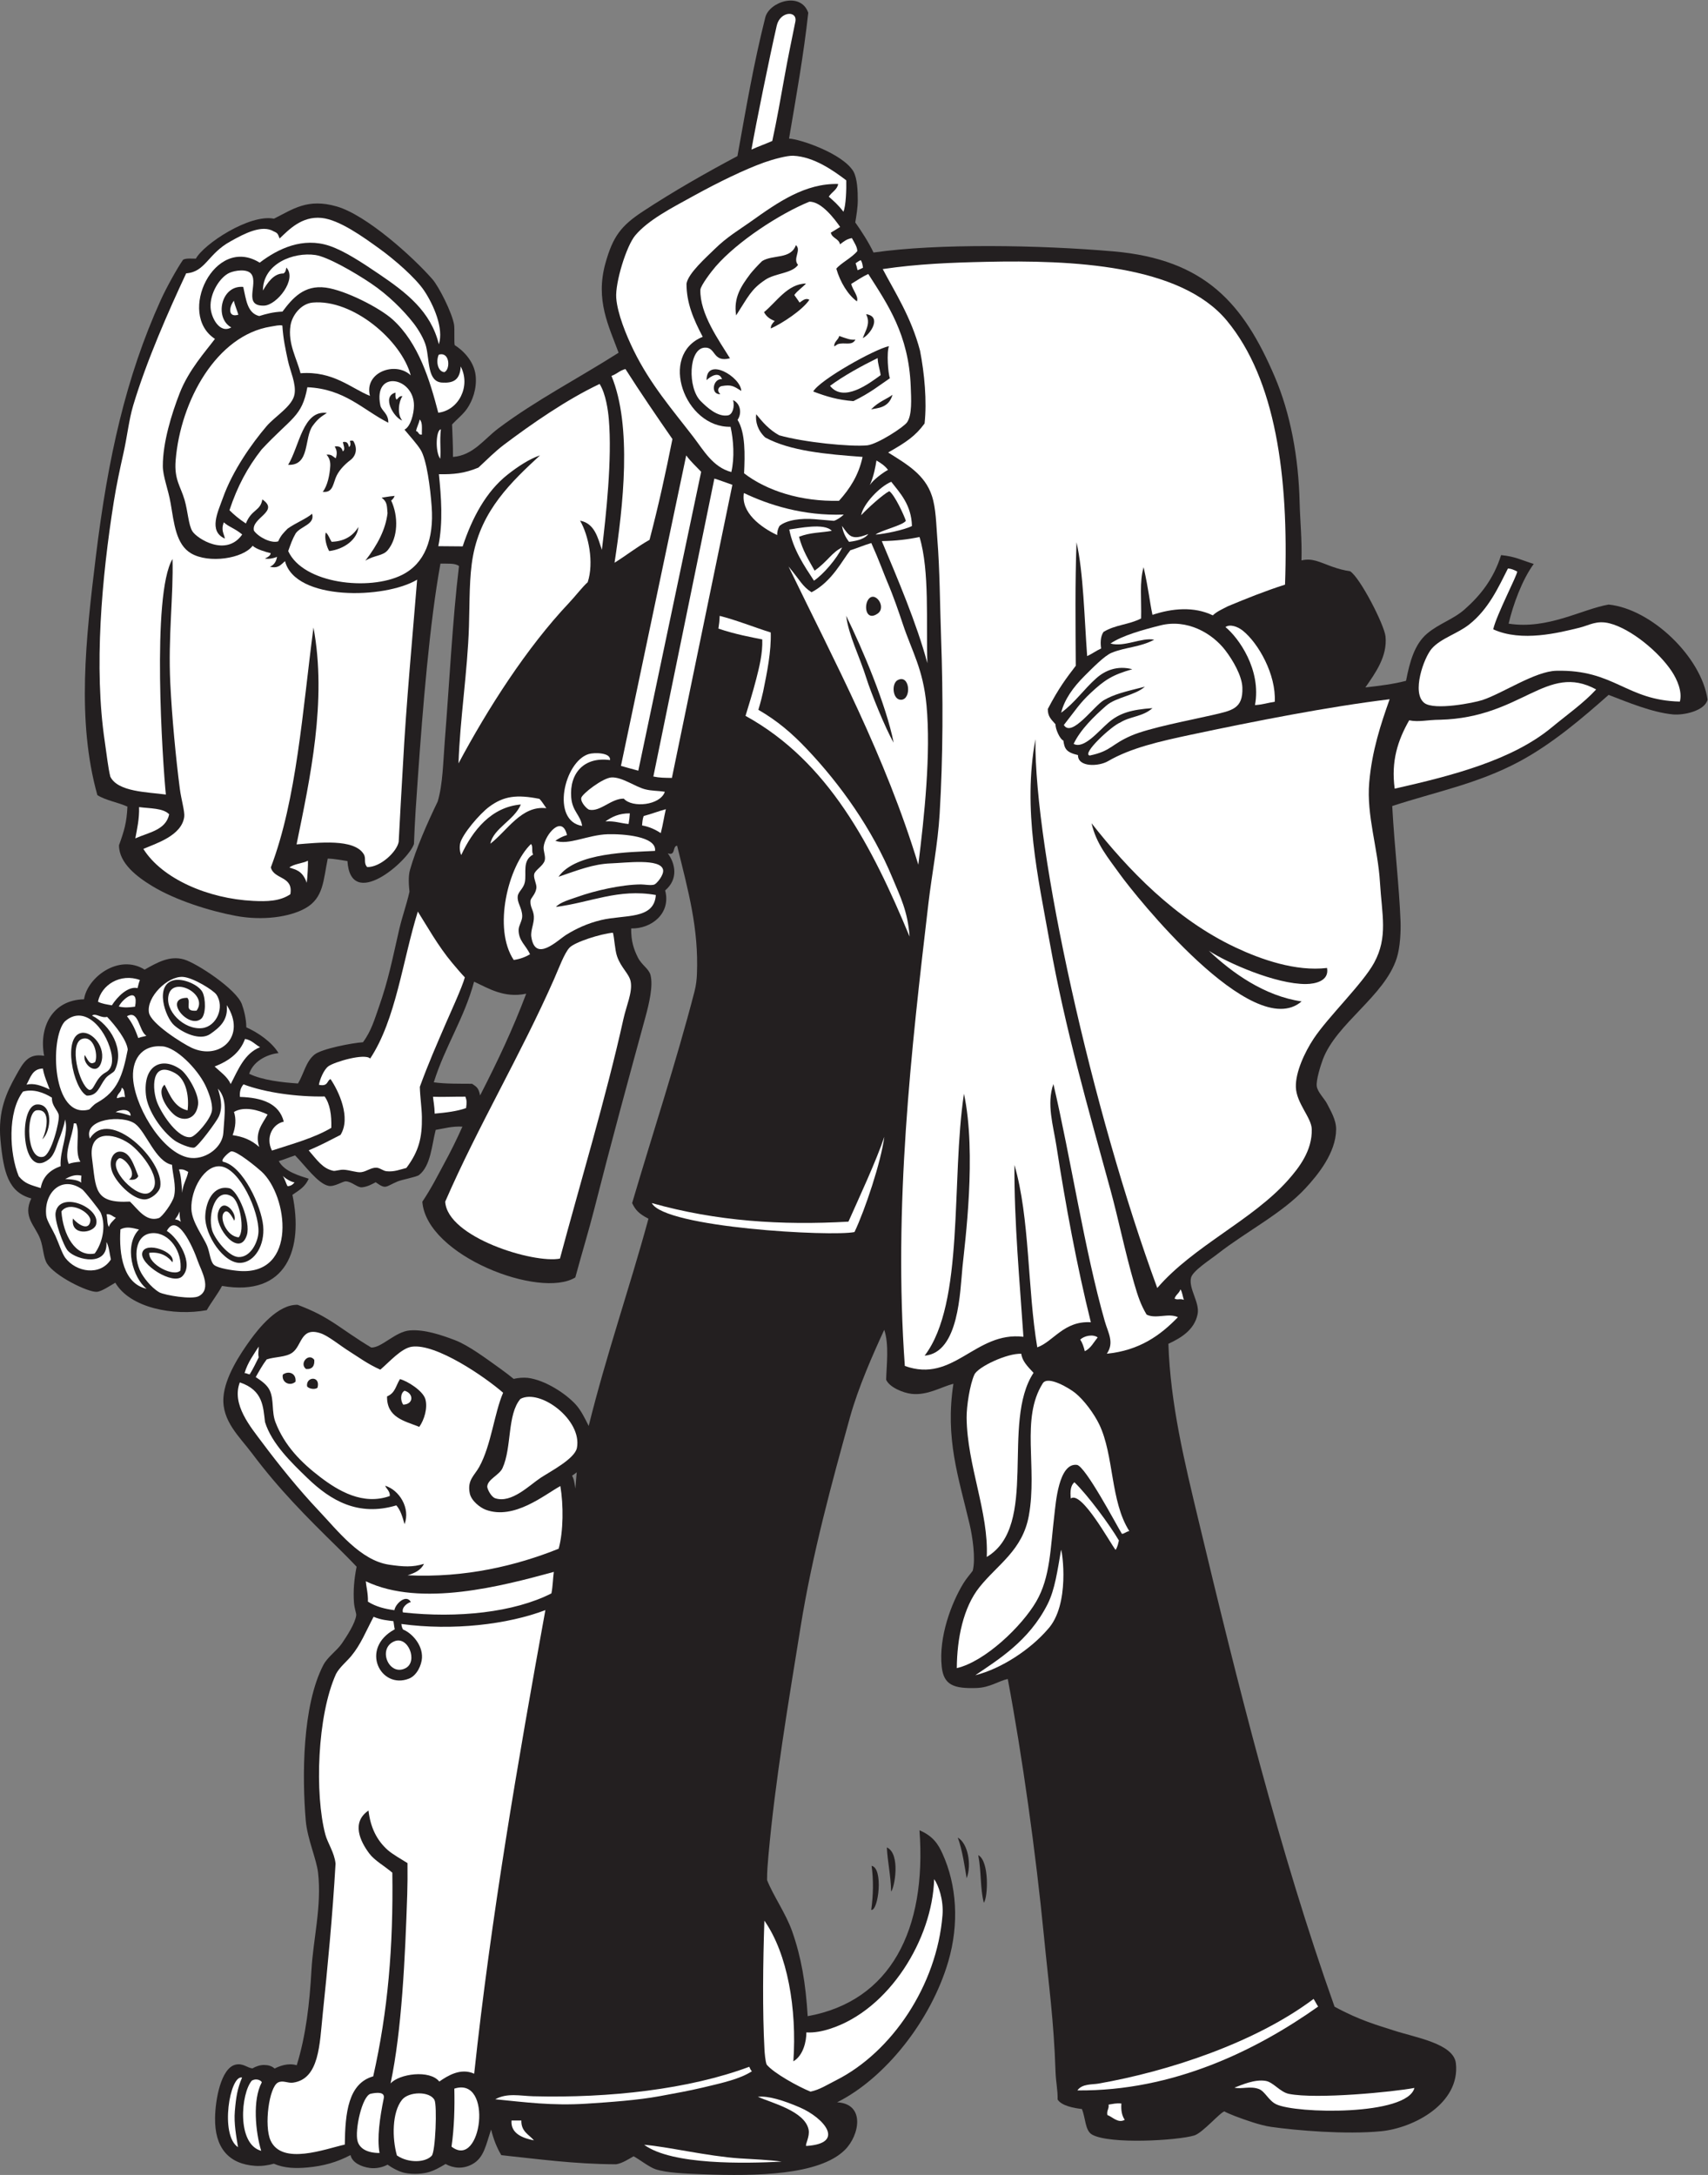 <?xml version="1.0" encoding="UTF-8" standalone="no"?>
<svg
   xmlns:dc="http://purl.org/dc/elements/1.1/"
   xmlns:cc="http://creativecommons.org/ns#"
   xmlns:rdf="http://www.w3.org/1999/02/22-rdf-syntax-ns#"
   xmlns:svg="http://www.w3.org/2000/svg"
   xmlns="http://www.w3.org/2000/svg"
   viewBox="0 0 566.387 721.107"
   height="721.107"
   width="566.387"
   xml:space="preserve"
   id="svg2"
   version="1.1"><rect x="0" y="0" width="566.387" height="721.107" fill="#808080" stroke="none"/><defs
     id="defs6" /><g
     transform="matrix(1.333,0,0,-1.333,0,721.107)"
     id="g10"><g
       transform="scale(0.1)"
       id="g12"><path
         id="path14"
         style="fill:#231f20;fill-opacity:1;fill-rule:evenodd;stroke:none"
         d="m 1962.94,5064.97 c 27.86,-1.34 133.07,-37.1 159.98,-81.49 9.99,-17.63 10.99,-49.71 10.94,-72.25 -0.05,-18.15 -3.31,-36.93 -6.24,-54.79 14.68,-20.43 34.68,-51.67 45.4,-74.89 160.84,23.09 412.44,18.76 596.28,2.9 230.17,-19.86 324.58,-131.47 401.58,-311.18 39.56,-92.34 59.53,-201.65 62.19,-313.13 1.07,-44.93 6.17,-93.39 4.56,-144.36 26.92,6.29 44.23,-3.93 74.92,-15.07 16.48,-5.97 32.54,-10.03 46.08,-11.93 24.63,-15.41 85.21,-133.08 88.12,-162.38 4.86,-49.09 -25.04,-90.54 -50.14,-126.58 35.13,4.05 70.13,8.23 101.16,16.47 9.29,47.85 21.28,91.46 52.95,117.89 29.56,24.68 64.93,35.13 92.87,59.84 38.51,34.05 71.88,75.16 90.62,134.9 35.48,-3.28 51.59,-12.93 81.25,-21.93 -28.91,-39.48 -51.58,-101.53 -62.47,-148.53 97.38,-15.26 182.26,35.95 248.73,47.47 105.78,-10.67 230.69,-129.68 246.15,-236.38 -6.61,-27.86 -59.12,-39.59 -86.9,-36.79 -51.73,5.21 -110.8,29.88 -159.26,48.51 -64.78,-57.41 -140.73,-122.32 -222.59,-166.02 -103.14,-55.06 -205.45,-74.43 -315.72,-110.43 5.96,-106.79 17.13,-196.58 20.68,-285.93 0.97,-24.12 -0.67,-64.92 -9.42,-92.29 -30.43,-95.12 -150.23,-162.03 -183.98,-252.46 -5.29,-14.17 -17.02,-51.25 -15,-66.26 1.96,-14.55 19.26,-30.93 25.62,-43.51 8.87,-17.56 22.73,-39.84 22.56,-63.69 -0.45,-58.39 -45.46,-113.29 -76.29,-146.58 -57.88,-62.51 -146.35,-106.9 -217.86,-162.69 -21.03,-16.41 -62.99,-42.93 -66.89,-60.06 -6.19,-27.17 21.9,-61.3 16.56,-89.62 -7.64,-40.64 -43.58,-60.87 -72.79,-74.43 4.87,-149.78 40.23,-294.27 74.27,-436.49 97.89,-409.06 201.74,-825.994 339.06,-1212.294 64.12,-35 108.93,-46.571 146.71,-58.965 55.04,-18.059 149.83,-32.645 155.18,-82.141 10.77,-99.644 -104.78,-160.758 -186.16,-168.726 -87.52,-8.575 -210.72,1.882 -274.12,10.964 -25.96,3.719 -62.39,16.575 -89.26,26.731 -5.56,2.109 -28.25,11.445 -25.88,11.766 -10.34,-1.387 -54.36,-53.563 -75.55,-59.981 -41.32,-12.52 -210,-22.508 -253.99,2.141 -17.78,9.961 -15.85,40.144 -25.44,63.711 -19.66,2.226 -50.49,7.832 -60.43,23.601 0.56,24.192 -4.27,42.442 -5.18,69.328 -4.38,130 -16.82,214.188 -28.91,337.957 -20.08,205.735 -53.88,447.728 -89.88,638.668 -22.51,-4.66 -44.13,-21.4 -78.12,-22.43 -55.54,-1.66 -81.21,6.75 -86.16,52.68 -8.06,75.1 24.58,159.62 53.71,207.38 8.07,13.23 17.6,23.6 23.36,31.55 7.84,29.81 -0.7,85.84 -7.68,115.53 -27.87,118.2 -61.24,212.87 -40.36,349.61 -30.84,-8.01 -64.27,-29.49 -104.13,-25.11 -20.77,2.29 -55.22,16.41 -63.2,35.18 1.04,37.67 7.57,87.45 -4.73,124.15 -28.02,-60.73 -64.72,-143.35 -85.56,-218.65 -43.92,-158.66 -93.2,-337.7 -122.73,-521.43 -30.4,-189.18 -63.14,-381.327 -79.83,-567.967 -1.54,-17.266 -3.49,-38.79 -3.4,-60.586 15.2,-38.719 46.89,-83.282 62.43,-127.528 22.72,-64.699 33.62,-128.613 38.63,-211.047 206.4,37.364 296.29,214.953 278.12,462.395 34.67,-14.824 46.95,-35.637 57.24,-58.223 35.33,-77.531 42.07,-173.945 14.31,-268.488 C 2315.6,383.105 2201.5,240.195 2082.49,180.695 2153.35,176.914 2138.25,98.242 2101.7,62.188 2037.69,-0.984 1881,-3.223 1749.04,1.641 c -43.28,1.602 -91.38,3.516 -118.24,12.551 -16.03,5.387 -40.3,24.715 -54.57,32.207 -12.39,-6.828 -27.71,-17.285 -43.47,-19.836 -104.52,0.312 -197.01,13.348 -285.57,22.609 -11.25,18.516 -19.58,39.902 -25.44,63.711 -13.04,-37.832 -17.27,-70.059 -46.91,-86.192 -23.72,-12.91 -47.64,-9.816 -66.39,0.555 C 1091.34,17.031 1080.05,11.016 1067.87,7.383 1051.96,2.637 1028.56,0.812 1007.23,5.012 993.77,7.656 976.48,16.824 964.109,25.566 952.367,19.141 935.918,15.363 920.746,17.277 899.203,20 876.313,30.215 871.941,49.445 837.953,31.477 804.414,22.219 764.883,18.586 735.801,15.918 707.145,16.562 681.262,27.949 667.207,23.965 650.781,21.492 635.023,22.57 568.246,27.168 533.969,68.156 535,141.758 c 0.652,46.75 14.922,123.164 50.188,132.363 19.375,5.051 30.363,-8.465 43.218,-9.023 8.258,5.129 19.375,8.683 28.934,8.41 8.914,-0.246 17.558,-1.613 25.906,-8.879 11.039,5.723 32.945,14.863 54.914,8.203 22.93,73.965 32.012,153.547 36.625,236.379 4.317,77.508 25.883,159.441 16.481,242.332 -3.922,34.543 -26.762,84.082 -30.661,130.148 -9.21,108.836 -8.867,284.849 43.668,386.429 10.649,20.59 33.813,35.51 46.633,54.45 13.063,19.28 32.422,49.3 35.223,68.97 0.785,5.52 -4.277,15.78 -5.508,31.8 -2.305,30.08 0.656,60.7 6.527,89.43 -14.558,15.59 -34.277,35.29 -45.793,46.57 -78.75,77.14 -147.003,145.48 -214.503,235.61 -30.891,41.25 -75.102,80.14 -70.989,139.15 3.496,50.28 41.504,107.88 67.598,143.76 19.23,26.43 67.547,88.21 117.152,86.31 42.707,-16.4 63.348,-27.9 93.883,-47.67 13.809,-8.95 54.629,-38.17 88.988,-58.49 25.508,-1.22 59.743,39.43 95.616,42.49 36.99,3.15 80.14,-11.8 112.38,-24.04 34.15,-12.96 77.68,-45.78 111.98,-70.21 12.18,-8.68 24.63,-18.32 34.42,-26.27 10.12,2.53 24.57,3.68 34.66,2.6 43.77,-5.2 96.32,-40.01 120.66,-67.41 12.68,-14.27 22.18,-34.04 31.31,-52.22 43.93,177.53 101.28,341.41 148.67,515.43 -24,12.52 -32.26,21.46 -40.61,38.85 51.31,174.31 109.48,350.23 155.05,525.94 4.2,16.21 5.64,31.25 6.13,43.24 4.71,114.38 -21.75,207.63 -49.28,319.77 -12.22,-1.14 -2.81,-26.14 -23.24,-18.96 18.4,-24.72 27.26,-63.81 -6.55,-92.31 15.21,-56.84 -33.81,-95.86 -84.5,-94.55 -0.29,-31.45 6.25,-51.41 16.71,-72.3 9.44,-18.85 27.31,-27.79 31.39,-43.57 6.91,-26.77 -3.32,-70.45 -12.42,-103.8 -44.33,-162.35 -84.92,-311.04 -128.17,-480.96 -13.12,-51.51 -29.6,-105.11 -46.45,-167.37 -86.92,-54.25 -370.13,53.51 -380.58,188.28 23.78,35.66 38.4,65.64 52.73,91.92 18.77,34.41 32.52,62.46 46.99,94.86 -26.14,1.35 -45.13,-4.57 -66.46,-8.1 -9.87,-38.55 -12.2,-89.16 -41.36,-112.23 -6.25,-4.94 -42.54,-11.47 -53.048,-15.88 -31.422,-13.19 -28.645,-20.87 -54.883,-2.12 -9.066,-4.64 -19.691,-11.03 -33.766,-12.56 -11.8,-1.28 -24.609,13.92 -40.281,14.78 -8.066,0.44 -28.801,-14.34 -43.391,-11.17 -26.64,5.73 -57.804,50.11 -83.074,75.73 -15.113,-4.9 -26.351,-10.07 -40.527,-14.08 13.719,-26.56 52.902,-36.91 74.445,-43.93 -8.871,-19.39 -20.496,-26.61 -40.519,-40.07 27.953,-133.81 -13.903,-254.31 -175.094,-226.56 -11.442,-21.35 -26.078,-39.46 -38.031,-60.29 -82.149,-15.17 -190.758,5.29 -227.457,68.3 -13.864,-7.86 -34.395,-22.15 -46.375,-22.71 -22.262,-1.01 -103.86,38.9 -123.532,70.33 -9.289,14.84 -8.863,39.06 -16.808,60.75 -12.133,33.16 -44.668,55.53 -22.238,101.22 -56.785,15.43 -69.059,63.47 -76.711,144.97 -6.84,72.75 15.055,118.86 38.875,161.31 17.684,31.5 29.797,55.22 69.683,48.48 -13.465,70.93 19.902,138.87 99.328,140.61 7.528,53.64 86.078,114.14 150.719,73.77 30.977,17.52 62.727,35.81 98.355,25.16 31.489,-9.42 129.25,-73.27 143.391,-110.9 5.192,-13.81 11.152,-37.03 11.156,-57.8 29.356,-13.05 63.594,-36.58 80.188,-64.2 -20.168,-1.43 -61.34,-15.35 -73.059,-51.34 32.344,-15.9 82.11,-21.55 121.489,-24.12 15.136,25.43 19.398,54.18 41.015,71.82 17.988,14.68 95.875,29.33 120.574,30.73 20.567,27.5 29.004,57.43 39.172,86.27 24.543,69.67 33.86,119.81 50.692,192.97 7.882,34.28 17.552,59.03 25.862,95.03 -1.62,16.51 -3.47,37.97 1.38,54.84 15.29,53.16 42.09,114.29 68.86,169.71 12.89,43.38 13.47,99.11 17.54,149.97 11.41,142.48 19.33,303.75 35.41,435.55 -9.46,7.87 -29.13,5.71 -46.12,6.17 -26.6,-145.22 -43.92,-356.5 -56.48,-536.41 -3.97,-56.85 -7.19,-99.88 -9.44,-161.06 -15.17,-43.82 -157.505,-166.66 -165.458,-42.41 -16.136,2.26 -31.121,5.66 -49.019,6.19 -11.141,-53.82 -10.106,-98.07 -55.879,-123.65 -39.477,-22.06 -106.617,-31.28 -173.352,-18.75 -66.097,12.4 -150.113,39.28 -207.207,73.9 -37.722,22.88 -82.968,56.9 -82.851,101.72 12.992,36.16 19.058,55.8 21,96.02 -23.91,10.83 -53.434,15.23 -74.797,28.56 -51.926,185.69 -28.781,388.76 -3.652,594.65 29.777,244.02 74.519,445.04 161.23,636.56 13.598,30.05 40.34,78.49 55.688,100.56 8.121,4.11 20.23,2.49 31.773,2.62 19.668,36.27 133.367,111.55 194.234,99.39 47.059,23.37 83.078,51.45 156.125,30.44 73.707,-21.21 188.915,-124.8 238.055,-180.96 16.42,-18.78 49.05,-83.7 53.89,-113.04 1.77,-10.66 -0.3,-43.76 1.6,-51.01 17.02,-10.45 48.31,-37.54 52.17,-76.44 3.15,-31.76 -7.88,-61.45 -20.88,-80.66 -10.31,-15.22 -25.44,-26.78 -37.87,-40.08 0.59,-22.78 2.74,-54.61 2.21,-80.84 50.38,3.8 77.17,44.21 113.17,71.21 93.56,70.15 198.22,123.94 298.9,187.99 -24.44,66.4 -58.28,130.93 -32.76,222.54 18.56,66.68 38.78,93.2 93.45,129.1 76.58,50.28 154.35,94.5 234.96,137.49 22.6,125.61 40.66,231.14 69.29,344.88 9.8,38.93 87.96,65.29 106.89,11.57 -11.36,-103.67 -29.65,-206.24 -47.83,-312.94 z M 1434.68,1747.73 c -1.09,-14.07 -2.3,-24.88 -3.23,-40.37 -2.74,14.94 -3.33,23.44 -8.39,31.81 3.85,2.87 8.92,5.88 11.62,8.56 z m -255.29,1220.25 c 35.85,-16.58 74.44,-41.43 129.64,-29.95 -33.75,-88.91 -69.67,-165.24 -114.71,-253.05 -3.62,20.16 -10.37,22.24 -19.96,29.04 -32.74,0.24 -66.4,-0.41 -95.22,3.69 27.8,89.14 75.37,158.17 100.25,250.27 v 0" /><path
         id="path16"
         style="fill:#ffffff;fill-opacity:1;fill-rule:nonzero;stroke:none"
         d="m 1978.19,5353.86 c -12.18,-60.58 -17.07,-82.43 -26.77,-136.24 -9.81,-54.44 -18.63,-105.14 -30.21,-158.51 -15.12,-6.89 -34.27,-13.45 -51.85,-21.54 11.07,63.25 45.08,230.57 62.98,308.51 8.41,36.64 53.68,38.17 45.85,7.78 z M 1517.41,3519.13 c -64.8,8.87 -101.14,-33.08 -96.39,-92.86 2.78,-35.07 22.95,-43.31 27.19,-70.87 -78.5,12.42 -44.87,159.8 16.13,178.7 13.96,4.33 56.05,3.83 53.07,-14.97 z m 49.4,-132.52 c -0.7,-9.92 -1.18,-15.34 -3.1,-26.41 -19.75,1.58 -34.47,8.09 -57.68,6.26 15.68,11.22 33.81,20.41 60.78,20.15 z m 140.28,890.3 c 11.72,-16.06 25.24,-27.95 37.18,-40.73 l -156.36,-743.41 c -15.3,4.34 -34.51,9.21 -43.19,11.92 l 162.37,772.22 v 0" /><path
         id="path18"
         style="fill:#ffffff;fill-opacity:1;fill-rule:nonzero;stroke:none"
         d="m 2105.21,4961.13 c 0.56,-21.87 -0.68,-63.28 -7.08,-78.12 -13.42,17.83 -24.18,26.58 -36.35,37.48 7.46,11.85 20.85,17.02 23.35,31.56 -81.93,2 -149.34,-45.01 -217.27,-93.43 -28.6,-20.38 -58.88,-37.85 -90.06,-68.52 -21.16,-20.8 -65.93,-60.33 -70,-86 -0.05,-47.83 17.03,-87.99 40.34,-132.21 -110.76,-44.76 -44.85,-226.62 69.24,-223.75 7.35,-32.68 10.33,-76.89 1.94,-112.59 -46.06,12.04 -69.19,54.43 -94.52,87.39 -51.42,66.9 -107.05,130.68 -148.29,214.85 -18.97,38.71 -40.71,92.08 -43.52,131.11 -2.71,37.73 25.09,129.08 47.49,155.48 32.58,38.37 88.15,66.86 146.48,98.93 60.23,33.11 124.45,64.52 173.89,82.24 21.7,7.79 56.98,17.38 72.3,16.72 51.62,-2.27 100.08,-36.98 132.06,-61.14 v 0" /><path
         id="path20"
         style="fill:#ffffff;fill-opacity:1;fill-rule:nonzero;stroke:none"
         d="m 1091.71,4553.41 c -20.11,81.86 -80.25,128.07 -148.636,174.45 -41.679,28.26 -86.429,57.88 -123.527,70.31 -66.012,22.12 -127.25,-6.53 -173.539,-41.84 -112.145,69.94 -206.977,-127.52 -111.281,-189.57 -23.668,-31.6 -65.2,-77.21 -87.731,-134.92 -20.058,-51.38 -42.113,-122.74 -41.941,-181.5 0.078,-25.89 13.402,-57.47 19.425,-92.53 8.594,-50 13.262,-102.46 50.911,-124.55 44.027,-25.84 128.929,-13.14 153.14,18.91 8.231,-8.34 33.742,-15.9 44.891,-18.41 -0.238,-3.92 -3.637,-8.63 -14.457,-13.25 10.469,-2.83 27.949,2.64 30.18,4.31 -1.758,-10.62 -6.258,-19.79 -17.754,-24.96 21.609,-4.51 26.48,4.73 37.64,14.11 25.426,-99.33 248.563,-94.29 328.679,-46.06 -10.88,-135.17 -27.32,-307.75 -35.68,-467.31 -3.37,-56.8 -6.928,-121.28 -10.221,-184.65 -4.45,-25.15 -46.161,-64 -78.465,-62.84 -9.574,10.72 -1.926,21.02 -8.387,31.81 -23.789,39.73 -113.742,28.64 -167.219,24.51 33.407,163.85 76.129,357.02 42.067,539.42 -27.25,-207.12 -41.645,-427.29 -106.051,-596.62 7.625,-30.68 56.519,-20.75 48.512,-66.8 -26.243,-17.73 -58.512,-18.19 -92.504,-16.54 -112.086,5.48 -226.407,54.89 -273.129,129.31 31.215,13.6 95.359,32.74 101.695,79.96 1.684,12.52 -7.574,43.43 -10.961,69.38 -9.812,75.26 -19.699,178.97 -23.762,262.87 -5.679,117.28 8.27,219.99 5.481,308.81 -52.703,-88.44 -24.34,-508.11 -16.473,-585.82 -45.754,6.29 -119.371,6.36 -138.179,44.46 -5.668,22.63 -8.942,54.91 -13.704,86.7 -27.554,184.08 -7.816,407.54 22.352,597.32 6.25,39.37 14.953,80.38 24.109,121.03 9.047,40.23 13.711,83.52 24.082,118.14 33.336,111.35 88.207,235.54 131.832,328.73 48.489,3.61 53.532,48.57 110.188,79.51 34.484,19.42 78.586,42.58 108.008,24.69 9.637,-4.19 9.652,-5.75 14.281,-17.44 22.555,21.3 54.871,56.06 104.344,51.07 44.383,-4.47 103.137,-47.08 143.683,-76.26 37.336,-26.86 90.171,-72.66 111.691,-104.85 23.29,-34.83 49.17,-94.11 36.41,-133.09 z m 4.99,-211.71 c -3.27,-31.75 0.57,-48.25 -1.56,-73.2 -13.58,19.37 -9.98,72.79 1.56,73.2 v 0" /><path
         id="path22"
         style="fill:#ffffff;fill-opacity:1;fill-rule:nonzero;stroke:none"
         d="m 581.703,4661.62 c 2.891,-12.49 7.824,-22.84 11.258,-34.73 -25.34,-7.62 -24.227,17.29 -11.258,34.73 z m 120.715,-61.63 c 2.055,-33.36 7.781,-58.75 13.707,-86.71 5.695,-26.89 20.918,-57.57 16.609,-83.85 -4.929,-30.18 -48.347,-54.82 -69.953,-80.23 -36.508,-42.96 -83.98,-109.75 -108.301,-178.06 -12.207,-34.3 -36.683,-82.82 4.93,-101.07 -1.652,11.59 -10.578,20.3 -2.551,40.44 10.516,-10.53 27.414,-14.94 45.676,-30.24 -39.781,-56.8 -112.152,-10.39 -123.797,7.8 -9.883,15.44 -11.312,49.59 -19.55,78.1 -9.692,33.55 -26.145,50.42 -22.262,98.33 12.097,149.14 102.375,311.2 236.609,332.84 10.117,1.64 21.41,4.5 28.883,2.65 z m 319.362,-123.92 c -37.596,35.89 -116.702,7.99 -101.46,-51.11 -46.3,18.48 -91.504,62.63 -172.715,56.31 -9.171,36.89 -31.847,73.15 -24.976,118.55 3.789,25.05 25.879,54.63 55.32,57.26 99.68,8.92 220.328,-93.63 243.831,-181.01 z m 22.17,-109.88 c 7.82,-6.62 5.21,-23.49 5.45,-37.56 -9.07,-1.3 -7.55,7.83 -14.36,8.77 1.88,10.72 7.03,18.08 8.91,28.79 z m 102.14,131.93 c 25.58,-48.83 -4.94,-109 -55.82,-115 -20.64,79.37 -48.43,173.05 -113.508,231.88 -32.188,29.1 -117.645,72.87 -166.746,79.34 -53.903,7.09 -82.786,-26.94 -107.305,-59.71 -23.246,-0.92 -41.164,-5.84 -57.824,-11.07 -30.34,7.38 -32.715,42.26 -39.797,72.5 -55.957,4.82 -72.008,-78.08 -29.715,-100.77 -28.555,-16.56 -49.984,23.5 -51.535,49.5 -2.09,34.96 22.777,75.27 46.902,86.2 13.391,6.06 45.02,11.03 54.821,-3.35 16.949,-24.88 -21.735,-79.57 31.093,-78.19 32.192,0.83 83.246,66.16 55.641,94.78 -1.047,-6.1 -1.731,-11.48 -7.055,-14.8 -24.246,0.52 -40.14,-23.56 -51.16,-42.44 0.055,66.99 75.902,96.39 130.641,88.38 30,-4.39 96.07,-42.3 137.953,-70.43 42.906,-28.81 80.684,-66.62 105.974,-99.04 11.99,-15.38 26.6,-39.68 31.26,-57.99 8.93,-35.06 3.2,-87.6 39.66,-89.82 27.56,-1.68 44.65,5.79 46.52,40.03 z m -54.6,29.31 c 27.46,8.57 29.63,-36.11 14.06,-43.41 -16.94,1.19 -21.44,27.62 -14.06,43.41 v 0" /><path
         id="path24"
         style="fill:#ffffff;fill-opacity:1;fill-rule:nonzero;stroke:none"
         d="m 2190.78,4476.62 c -29.16,-21.33 -92.25,-69 -125.9,-26.71 32.97,24.68 79.79,50.23 118.41,69.17 0.38,-15.21 5.52,-27.22 7.49,-42.46 v 0" /><path
         id="path26"
         style="fill:#ffffff;fill-opacity:1;fill-rule:nonzero;stroke:none"
         d="m 1528.77,4009.96 c 21.28,139.15 44.22,339.33 -7.64,464.79 12.99,4.27 20.85,13.73 34.78,17.02 37.43,-58.78 77.17,-116.86 116.88,-174.17 -16.86,-84.32 -34.02,-163.15 -56.95,-250.65 -30.75,-17.24 -57.46,-38.59 -87.07,-56.99 z m 1667.94,-54.45 c -50.27,-16.12 -94.53,-33.95 -141.9,-53.65 -13.8,-7.27 -27.49,-12.91 -37.7,-22.78 -47.02,22.71 -101.46,17.51 -150.1,1.27 -7.57,35.21 -8.97,60.19 -22.09,118.53 -10.69,-36.6 -4.95,-79.86 -6.18,-127.48 -30.6,-15.8 -63.47,-15.23 -93.32,-33.33 -8.87,-12.04 -7.74,-30.98 -6.13,-41.39 -12.58,-5.61 -23.58,-14.01 -34.79,-18.88 -7.09,96.08 -9.27,207.43 -26.47,283.1 -3.74,-103.03 -2.43,-204.44 -1.86,-307.2 -22.99,-30.24 -41.76,-54.15 -69.58,-107.55 -0.07,-18.67 8.07,-25.32 19.25,-38.12 -0.7,-11.12 10.93,-37.25 19.48,-40.32 2.88,-20.15 6.56,-29.13 36.34,-36.18 -0.39,-30.71 51.66,-28.56 74.8,-15.05 56.13,32.81 128.9,49.34 206.18,65.75 157.63,33.48 342.28,69.82 494.33,88.21 -21.65,-61.02 -43.97,-127.63 -50.8,-207.4 -7.01,-81.69 21.66,-162.95 26.76,-248.47 4.78,-79.93 20.41,-135.48 -14.5,-199.52 -28.42,-52.12 -114.34,-134.37 -150.41,-188.76 -22.31,-33.64 -45.64,-83.79 -44.31,-120.86 1.43,-39.91 38.78,-75.59 39.53,-104.25 1.39,-53.12 -31.26,-95.43 -58.79,-126.5 -89.06,-100.51 -235.17,-163.59 -325.56,-268.61 -161.89,439.83 -305.85,1087.19 -303.14,1364.99 -32.16,-175.24 6.47,-343.02 36.14,-508.33 38.1,-212.24 94.04,-406.13 150.71,-613.21 19.78,-72.22 35.94,-153.19 58.67,-231.4 9.8,-33.73 16.6,-53.84 31.09,-78.2 23.35,-11.74 54.1,4.78 77.89,-6.43 -43.97,-45.54 -96.05,-82.81 -176.85,-90.88 19.24,27.96 3.17,51.9 -5.09,80.87 -49.93,174.85 -84.63,405.48 -127.81,589.91 -17.43,-49.37 -0.33,-103.42 7.37,-153.05 23.1,-148.86 51.09,-299.53 85.78,-439.47 -67.1,4.13 -93.45,-48.46 -133.3,-62.37 -24.58,145.66 -18.21,321.77 -56.8,453.66 -0.82,-141.45 13.41,-293.57 22.38,-427.39 -119.91,14.19 -173.43,-116.59 -295.03,-72.57 -28.52,397.76 15.64,784.29 58.76,1151.21 8.63,73.41 23.34,146.54 27.85,222.04 8.55,143.25 8.78,291.76 3.66,435.82 -3.12,88.01 -3.15,169.68 -9.45,248.32 -2.89,36.09 -3.18,75.47 -13.54,106.91 -17.36,52.73 -62.13,78.39 -108.78,107.72 45.41,25.69 68.24,41.4 90.62,72.16 6.09,55.28 -0.27,124.59 -11.34,181.16 -22.14,83.67 -62,144.33 -92.75,202.86 86.84,12.84 168.68,16.1 257.05,18.05 211.86,4.65 483.06,-6.29 599.16,-146.49 120.63,-145.69 154.2,-385.48 144.57,-656.45 z m 52.25,-993.4 c 23.1,0.2 58.27,7.75 52.29,39.98 -77.77,-9.29 -163.93,21.02 -227.6,50.98 -150.14,70.63 -268.44,194.56 -358.21,308.98 11.86,-51.75 40.52,-85 71.09,-127.6 34.63,-48.27 329.81,-420.61 451.44,-315.54 -91.8,13.11 -173.3,71.17 -230.77,126.05 46.09,-30.33 167.19,-83.5 241.76,-82.85 z m -948.77,-924.34 c 85.79,7.36 88.08,160.31 94.22,221.46 5.82,57.88 35.6,280.98 3.62,430.06 -32.56,-215.84 2.07,-520.34 -97.84,-651.52 v 0" /><path
         id="path28"
         style="fill:#ffffff;fill-opacity:1;fill-rule:nonzero;stroke:none"
         d="m 2180.37,4264.26 c 11.01,-6.35 21.36,-13.34 28.67,-23.34 -13.68,-7.43 -36.73,-24.83 -45.11,-37.65 9.92,21.96 14,45.95 16.44,60.99 z m 990.79,-600.08 c -16.72,-2.39 -30.89,-7.39 -49.14,-8.24 16.36,87.79 -40.81,167.48 -73.41,194.01 10.75,8.06 30.11,1.54 43.21,-9.02 38.86,-31.3 83,-109.33 79.34,-176.75 z M 1320.82,3310.29 c 5.98,-4.62 0.81,-20.2 5.56,-26.02 -28.14,-14.98 -16.04,-46.46 -20.79,-69.11 -3.25,-15.49 -16.23,-23.02 -17.61,-34.48 -2.01,-16.78 10.49,-28.04 11.13,-49.17 0.37,-11.96 -8.79,-23.48 -8.95,-34.56 -0.39,-27.34 18.79,-39.1 28.35,-60.86 -11.54,-6.69 -24.53,-11.91 -40.53,-14.09 -52.29,78.61 -13.86,233.28 42.84,288.29 z m 963.66,-51.41 c -82.72,271.69 -207.06,502.45 -322.82,741.67 28.79,-34.27 33.97,-49.09 57.19,-63.99 51.41,26.78 76.86,80.23 96.42,104.4 19.62,6.16 32.27,12.16 52.28,18.01 19.29,-42.82 31.5,-77.18 39.16,-95.13 16.42,-38.48 28.63,-74.62 39.51,-107.14 22.87,-68.35 50.13,-110.89 58.64,-201.13 11.32,-120.02 -5.47,-277.26 -20.38,-396.69 z m -101.54,624.34 c 24.74,16.82 -8.58,61.13 -24.31,33.02 -9.43,-16.85 -2.91,-51.53 24.31,-33.02 z m -27.33,-161.41 c 10.39,-33.31 46.77,-123.81 67.53,-159.38 -18.92,94.93 -77.4,232.69 -118.18,315.67 6.38,-49.92 32.95,-99.66 50.65,-156.29 z m 86.14,-52.69 c 26.45,0.92 21.92,64.36 -8.24,49.14 -16.79,-8.47 -13.06,-49.87 8.24,-49.14 z m 65.27,91 c -26.47,98.83 -74.87,212 -113.36,303.68 35.75,0.52 65.53,4.2 93.79,10.22 25.56,-83.96 16.18,-213.31 19.57,-313.9 z m -456.39,423.21 c 60.43,-28.85 146.73,-57.26 248.41,-53.56 -5.54,-5.38 -16.85,-13.64 -24.8,-15.55 -13.95,1.23 -36.03,3.16 -48.08,4.12 -32.77,2.66 -68.74,-1.74 -86.74,-16.58 -5.55,-8.86 -6.37,-19.46 -5.96,-23.05 -40.66,19.21 -90.92,56.2 -82.83,104.62 v 0" /><path
         id="path30"
         style="fill:#ffffff;fill-opacity:1;fill-rule:nonzero;stroke:none"
         d="m 3774.28,3988.17 c 1.5,-6.71 -51.49,-107.6 -59.64,-143.78 70.76,-32.43 164.07,-8.34 214.34,3.93 24.83,6.06 42.52,19.17 75.13,10.91 53.02,-13.43 122.74,-70.93 154.87,-119.65 13.23,-20.06 26.5,-50.21 20,-74.93 -134.05,3.11 -162.56,79.92 -307.25,76.65 -52.71,-1.19 -133.37,-56.06 -183.85,-72.8 -21.09,-7.01 -119.42,-26.36 -144.38,-7.45 -32.72,24.79 -1.51,112.84 18.45,135.51 22.51,25.57 63.54,36.67 92.87,59.84 49.06,38.74 73.72,94.65 96.49,139.32 7.01,-0.48 12.32,-2.15 22.97,-7.55 z M 2809.34,1601.55 c -10.04,-2.4 -14.04,-7.89 -18.54,-6.69 -11.93,18.97 -90.71,168.75 -111.88,171.27 -45.56,5.41 -52.62,-96.59 -55.89,-123.65 -10.03,-83.03 -9.89,-155.49 -45.12,-216.1 -35.69,-61.46 -127.13,-149.31 -197.68,-165.75 0.46,72.91 15.82,150.73 56.54,201.58 45.53,56.82 107.16,91.43 122.73,177.92 21.76,120.7 -20.83,240.98 34.52,328.77 12.87,20.38 67,-12.79 80.63,-23.77 22.19,-17.86 47.12,-51.75 59.96,-78.44 37.03,-77 27.24,-190.74 74.73,-265.14 v 0" /><path
         id="path32"
         style="fill:#ffffff;fill-opacity:1;fill-rule:nonzero;stroke:none"
         d="m 2710.96,3530.45 c -21.62,3.4 54.61,74.11 75.86,82.13 24.86,15.69 56.11,14.14 80.19,35.8 -51.97,-3.73 -81.46,-12 -109.04,-35.56 -25.65,-21.9 -61.34,-67.09 -87.11,-53.43 16.48,35.09 50.89,68.7 81.18,95.09 24.7,21.49 70.42,24.72 96.06,47.21 -52.69,-13.08 -76.06,-18.84 -101.62,-33.27 -24.79,-13.97 -80.51,-94.49 -99.96,-62.01 30.86,39.25 39.62,54.3 66.73,79.64 34.56,32.3 53.4,44.83 103.56,59.06 -37.37,9.75 -67.67,-2.96 -89.64,-22.47 -30.55,-27.13 -53.95,-61.52 -87.36,-85.73 8.04,32.54 29.3,62.84 58.51,91.87 19.56,19.44 49.12,49.82 66.88,57.17 34.35,14.23 69.78,13.39 106.11,32.58 -30.99,6.25 -74.49,-19.12 -108.81,-9.47 29.53,20.18 82.94,34.73 124.5,45.14 66,16.53 128.27,-19.17 161.13,-61.97 18.98,-24.75 41.5,-63.4 42.51,-92.73 1.83,-53.42 -26.29,-57.17 -75.62,-68.64 -53.16,-12.36 -155.7,-31.33 -201.07,-51.08 -50.68,-22.07 -49.6,-38.17 -102.99,-49.33 z m -569.68,1232.12 c 4.14,-6.35 4.41,-11.91 5.61,-18.87 -4.82,-2.11 -6.62,-3.62 -13.57,-6.11 -1.56,7.32 -3.04,11.9 -4.84,17.32 5.18,3.5 8.56,5.92 12.8,7.66 z m -51.28,82.64 c -8.86,-5.43 -15.24,-9.73 -23.21,-14.24 3.03,-14.2 20.14,-14.55 22.85,-29.06 11.61,8.7 16.47,12.94 29.56,15.55 6.48,-12.01 13.46,-22.08 13.48,-32.37 -12.91,-16.08 -40.97,-29.94 -52.21,-43.72 9.91,-34.14 29.24,-65.33 51.28,-81.25 4.87,12.5 -11.32,28.89 -14.07,43.41 14.55,8.92 28.43,18.4 42.32,24.63 47.97,-75.27 100.7,-150.43 105.63,-279.88 1.15,-30.2 3.86,-71.1 -9.41,-89.4 -8.68,-11.97 -72.28,-53.47 -98.62,-56.91 -43.12,-3.99 -157.85,7.56 -219.17,24.94 -25.35,14.09 -40.7,32.11 -57.29,52.44 -2.33,-19.05 3.86,-40.33 22.61,-57.92 62.65,-33.81 151.76,-41.59 242.06,-48.22 -9.84,-46.28 -32.22,-79.79 -58.65,-109.19 -94.41,-2.28 -179.28,24.68 -236.12,68.37 2.07,46.06 3.7,100.81 -16.2,132.92 11.23,16.23 7.43,40.6 -11.13,49.16 4.4,-16.58 -1.25,-35.99 -12.83,-37.97 -25.48,-4.34 -51.13,18.76 -68.01,35.77 -32.37,32.61 -30.31,129.74 9.77,132.69 29.14,2.15 19.12,-37.66 63.28,-26.51 -27.09,44.12 -75.53,110.88 -73.6,170.93 1.91,11.63 26.85,44.57 38,57.41 54.62,62.88 159.78,131.25 232.95,161.12 30.73,1.16 64.71,-45.6 76.73,-62.7 z m -194.11,-84.96 c -10.13,-9.57 -25.66,-26.88 -29.12,-31.51 -23.07,-30.78 -42.41,-58.99 -35.52,-103.62 29.95,46.29 36.9,64.99 72.91,88.87 24.63,16.33 66.13,15.39 81.13,36.84 -14.02,15.42 9.15,36.57 -5.35,49.12 -12.87,-36.1 -57.31,-22.86 -84.05,-39.7 z m 4.71,-127.05 c 7.66,-13.97 18,-18.12 26.56,-22.01 -6.31,-6.37 -9.95,-11.39 -9.59,-18.54 28.29,12.56 78.79,45.8 95.86,71.35 -10,5.8 -17.57,-2.88 -24.41,-6.94 -3.75,6.21 -9.26,13.31 -13.01,18.8 7.99,11.27 20.02,18.39 29.1,28.62 -45.99,-0.89 -73.23,-45.75 -104.51,-71.28 z m 245.64,-64.55 c 18.73,8.63 48.71,53.94 8.33,59.53 3.02,-5.96 4.43,-11.43 4.75,-16.61 0.91,-14.32 -7.17,-27.41 -13.08,-42.92 z m -71.2,-20.64 8.98,5.54 c 17.21,5.79 34.89,-5.28 44.04,11.35 -12.65,-1.23 -20.65,2.33 -40.34,9 -2.42,-10.15 -12.66,-13.3 -12.68,-25.89 z m -51.98,-112.13 c 34.21,-12.88 60.53,-20.77 99.89,-23.93 42.44,20.72 64.8,39.4 90.9,56.97 -4.76,11.61 -8.44,65.21 -2.37,79.71 -34.91,-6.86 -172.69,-84.08 -188.42,-112.75 z m -265.33,28.22 v 0 c 10.24,10.02 31.29,22.64 38.45,2.45 -22.33,2.65 -30.05,-38.66 -4.09,-37.38 -10.68,10.01 -3.41,18.99 3.05,20.18 24.59,4.15 29.55,0.04 48.97,-11.96 -1.36,34.81 -86.79,85.82 -86.38,26.71 z m 409.28,-72.73 c 15.13,3.6 43.99,2.82 53.24,36.4 -11.98,-9.78 -34.53,-16.72 -53.24,-36.4 z m -513.15,-951.1 c -11.09,-33.58 -80.93,-41.01 -102.13,-17.01 -31.77,0.23 -58.27,-33.28 -85.87,-27.6 -5.01,1.04 -21.48,17.56 -19.96,29.04 1.34,9.99 53.83,50.36 75.49,51.32 26.27,1.17 58.43,-23.16 83.45,-29.57 16.7,-4.27 30.59,-3.17 49.02,-6.18 z m -243.37,-107.64 c -11.2,-3.17 -20.69,-8.49 -28.98,-14.2 32.22,-11.89 81.46,14.82 130.03,16.23 38.79,1.14 122.5,-5.14 118,-41.41 -61.25,-3.28 -197.57,-3.29 -240.13,-64.36 48.03,16.27 85.87,31.66 130.13,33.3 39.11,1.44 122.76,12.58 129.81,-15.28 3.34,-13.18 -15.97,-35.43 -21.71,-37.42 -8.09,-2.81 -25.57,0.42 -33.44,0.36 -48.79,-0.38 -114.9,-15.75 -156.13,-30.44 -20.86,-7.42 -44.2,-13.46 -55.06,-25.51 86.97,11.2 154.85,46.14 248.49,29.65 -4.16,-62.07 -77.29,-48.32 -136.19,-62.35 -34.25,-8.16 -63.48,-22.09 -86.91,-36.79 -21.59,-13.57 -76.97,-69.75 -86.63,-5.05 -2.41,16.09 7.41,33.57 6.33,50.96 -1,16.14 -9.42,22.5 -8.47,38.54 0.45,7.58 12.42,15.57 14.7,31.63 1.41,9.97 -7.64,24.49 -5.48,34.68 2.28,10.73 22.69,20.71 26.27,34.42 2.79,10.68 -4.07,23.32 -2.6,34.66 3.93,30.23 45.91,79.77 57.97,28.38 v 0" /><path
         id="path34"
         style="fill:#ffffff;fill-opacity:1;fill-rule:nonzero;stroke:none"
         d="m 1656.39,3396.95 c -4.59,-19.59 -7.03,-38.15 -12.62,-59.45 -12.77,8.43 -28.36,15.93 -46.5,19.09 0.79,8.9 1.23,16.75 4.12,23.5 19.07,4.87 36.07,11.84 55,16.86 z M 1392.97,2279.21 c -65.11,-12.92 -280.28,52.74 -285.43,141.61 81.68,187.95 188.21,365.91 271.08,554.15 11.24,25.55 25.33,64.11 38.17,77.61 13.46,14.15 77.68,34.44 107.96,37.19 3.73,-13.25 4.76,-42.45 10.21,-58.38 10.14,-29.66 30.57,-43.62 34.1,-63.79 4.6,-26.24 -10.87,-59.46 -18.09,-92.22 -42.61,-193.11 -110.34,-417.98 -158,-596.17 z m 428.96,1924.57 -150.45,-729.02 c -18.16,0.27 -30.98,0.26 -46.11,3.51 l 151.77,741.05 c 12.7,-3.73 32.45,-11.46 44.79,-15.54 v 0" /><path
         id="path36"
         style="fill:#ffffff;fill-opacity:1;fill-rule:nonzero;stroke:none"
         d="m 345.961,3402.21 c 27.301,-3.69 59.906,-2.16 74.898,-17.96 -8.531,-39.84 -51.324,-44.84 -84.214,-59.9 4.406,24.63 10.187,47.86 9.316,77.86 z m 420.062,-133.38 c 0.625,-8.66 -0.988,-40.28 -2.941,-54.97 -10.648,30.85 -28.117,32.72 -43.141,37.98 10.192,9.04 33.5,10.38 46.082,16.99 v 0" /><path
         id="path38"
         style="fill:#ffffff;fill-opacity:1;fill-rule:nonzero;stroke:none"
         d="m 488.91,2895.86 c -33.164,-2.73 -12,19.96 -22.824,31.95 -61.789,0.1 2.437,-78.63 34.203,-52.25 12.699,10.56 11.391,50.98 3.438,66.37 -9.289,17.98 -47.922,35.39 -71.914,29.47 -47.563,-11.76 -21.239,-91.69 1.41,-111.81 21.293,-18.91 64.527,-39.4 89.836,-21.74 22.972,16.02 45.054,34.06 41.011,71.81 50.516,-77.53 -17.398,-138.78 -87.488,-106.06 -22.543,10.53 -101.371,60.05 -106.059,87.48 -6.593,38.56 46.547,91.15 84.454,88.78 25.609,-1.6 76.082,-33.31 83.339,-44 21.372,-31.48 0.254,-79.34 -35.343,-83.41 -44.887,-5.13 -94.891,43.71 -82.996,84.41 13.05,44.63 99.046,-0.79 68.933,-41 z m -22.293,-248.04 c -32.945,7.68 -43.551,37.32 -57.191,63.98 -19.817,-16.59 1.722,-55.02 22.793,-73.85 21.883,-19.55 55.519,-14.27 60.492,24.08 3.414,26.28 -26.574,75.24 -42.566,86.95 -45.981,33.68 -94.985,12.37 -87.118,-62.77 4.059,-38.76 38.922,-89.62 71.211,-113.17 10.004,-7.31 39.215,-19.9 48.914,-17.74 9.426,2.11 55.95,65.22 61.274,77.43 11.844,27.15 2.101,52.62 -2.309,69.29 23.895,-26.46 16.52,-59.43 13.512,-109.8 -2.094,-34.98 -40.742,-65.14 -78.461,-62.83 -65.465,3.97 -136.957,115.97 -145.602,191.72 -5.726,50.19 18.907,90.62 72.883,85.98 34.059,-2.91 85.703,-55.04 105.996,-96.14 7.535,-15.27 19.375,-45.25 16.785,-63.65 -3.093,-21.94 -40.378,-64.01 -52.511,-65.94 -30.047,-4.79 -69.543,52.23 -83.004,84.4 -13.645,32.63 -17.285,108.67 43.93,74.68 30.113,-16.72 34.804,-63.87 30.972,-92.62 z m -120.84,-296.3 c -38.98,-39.83 -14.804,-121.27 18.965,-147.37 -57.441,12.54 -69.273,84.11 -65.148,147.76 15.347,7.91 29.215,3.65 46.183,-0.39 z m 103.051,-101.9 c -15.781,-17.24 -79.73,14.44 -77.558,43.95 30.734,3.51 49.433,-11.98 57.523,-23.57 10.016,25.76 -67.492,53.65 -74.848,23.72 -7.007,-28.53 76.45,-81.9 99.641,-58.45 30.164,30.49 -9.871,95.08 -38.563,112.78 25.129,47.18 64.094,-37.29 77.297,-75.69 7.2,-20.97 35.996,-68.88 2.157,-86.63 -17.309,-9.06 -83.61,2.2 -98.067,9.5 -22.762,13.5 -40.043,38.91 -45.762,49.45 -19.164,35.32 -16.484,96.53 29.688,97.9 41.398,1.22 73.922,-46.28 68.492,-92.96 z m -183.555,140.1 c 11.254,0.57 14.915,-6.32 23.02,-8.85 -6.16,-7.32 -14.129,-12.8 -17.512,-22.95 -4.621,7.87 -3.547,21.34 -5.508,31.8 z m 181.391,6.49 c 0.406,-14.15 0.746,-18.21 3.191,-25.36 -6.371,4.4 -8.941,4.97 -14.382,5.9 4.031,5.55 7.965,10.32 11.191,19.46 z M 235.586,2291.84 c -47.934,-9.76 -78.637,46.71 -82.832,104.61 20.805,28.57 74.937,-3.4 71.965,-23.7 -3.953,-27.01 -32.434,-7.25 -43.242,6.14 -6.829,-44.5 51.453,-36.87 57.605,-14.93 11.988,42.78 -91.133,85.23 -100.781,29.72 -3.403,-19.55 19.504,-83.32 30.945,-95.52 21.633,-23.04 100.094,-40.16 95.445,22.3 6.911,-11.34 7.598,-28.79 11.176,-43.4 -26.804,-41.79 -86.332,-31.93 -113.527,4.09 -7.738,10.25 -17.289,39.12 -24.527,54.81 -7.801,16.91 -21.153,37.22 -22.672,49.25 -7.137,56.36 37.629,103.44 90.031,65.64 3.969,-2.86 42.348,-49.94 45.691,-58.12 13.59,-33.17 3.864,-74.86 -15.277,-100.89 z m -33.008,193.67 c -0.707,-8.7 -1.625,-12.58 -0.144,-17.33 -9.399,6.99 -25.571,8.3 -40.34,9.01 12.984,6.64 24.238,11.95 40.484,8.32 z m 242.598,15.27 c 11.304,1.58 16.726,-2.62 23.039,-5.96 -3.68,-18.59 -13.551,-30.86 -14.871,-51.84 -1.961,22.49 -2.852,43.52 -8.168,57.8 z m 148.672,-168.66 c -30.735,2.22 -48.133,48.68 -37.008,60.92 7.726,10.4 17.461,-3.11 25.805,-19.49 9.269,17.37 -28.875,62.67 -40.239,19.61 -9.523,-36.1 53.27,-113.95 71.696,-55.45 10.351,32.87 -22.465,112.29 -44.067,116.61 -40.344,8.04 -58.262,-34.71 -59.449,-69.54 -1.598,-46.81 46.555,-119.1 88.5,-116.21 34.519,2.36 60.062,43.86 55.617,91.9 -4.484,48.48 -49.742,148.62 -99.683,159.6 -8.375,3.6 15.523,25.2 20.418,25.8 13.82,1.69 64.539,-40.55 74.636,-49.69 67.071,-60.73 90.352,-258.05 -54.039,-247.79 -17.582,1.25 -53.101,6.51 -63.379,14.97 -9.402,7.71 -10.758,30.81 -16.929,46.32 -9.332,23.46 -38.289,59.47 -39.629,92.7 -1.996,49.31 33.187,110.97 73.05,106.19 47.446,-5.69 95.223,-111.49 93.887,-162.44 -0.652,-25.1 -19.301,-64.07 -49.597,-63.08 -25.247,0.82 -59.813,45.93 -65.825,66.94 -11.347,39.66 9.219,108.88 49.77,83.29 19.719,-12.44 32.16,-84 16.465,-101.16 z m -410.387,283.44 c 1.93,-0.02 3.852,-0.03 5.777,-0.05 11.02,-22.47 -4.84,-71.21 10.746,-95.34 -12.48,-1.12 -22.988,-2.69 -28.914,-5.53 -12.855,28.97 9.93,68.5 12.391,100.92 z m 139.805,-194.57 c -90.215,-4.98 -84.157,31.78 -94.344,107.6 -9.332,69.39 51.316,65.13 92.676,36.73 29.632,-20.35 90.121,-95.55 50.929,-121.66 -29.754,-19.81 -108.406,62.27 -77.222,84.37 10.867,7.69 49.215,-36.98 25.539,-52.19 12.609,-2.14 19.668,1.36 23.164,8.48 -10.61,25.89 -19.945,61.01 -45.672,61 -16.125,-0.02 -27.93,-19.19 -20.594,-46 7.61,-27.8 51.949,-74.29 83.098,-72.87 15.094,0.68 35.367,17.16 37.789,31.43 10.902,64.32 -126.227,198.55 -175.074,119.82 -17.5,49.98 82.054,59.94 112.886,36.57 27.411,-20.76 50.34,-93.64 91.512,-101.79 1.219,-22.21 11.008,-52.25 5.113,-77.99 -3.867,-16.84 -29.82,-51.81 -37.984,-54.52 -32.031,-10.6 -52.832,23.19 -71.816,41.02 z m 1.797,213.58 c -12.02,3.45 -23.516,7.41 -37.446,8.98 11.629,6.96 37.094,9.49 37.446,-8.98 z m -219.864,-58.76 c 23.324,20.8 27.145,89.87 -13.707,86.71 -47.375,-3.66 -38.598,-190.91 30.61,-135.93 13.882,11.04 18.851,34.54 23.484,46 6.301,15.59 13.215,34.23 16.344,52.61 9.867,-33.98 -13.477,-75.57 -11.114,-116.17 -25.378,-9.11 -44.25,-24.86 -49.527,-54.42 -23.965,7.66 -39.363,10.33 -54.594,29.33 -23.414,56.7 -28.379,159.71 10.434,210.62 25.387,7.32 51.871,-2.33 72.035,-15.04 -0.75,-20.99 14.727,-30.86 16.953,-43.45 2.606,-14.71 -18.156,-98.49 -38.398,-103.58 -42.586,-10.69 -44.313,112.35 -16.348,115.6 37.91,4.4 23.426,-54.25 13.828,-72.28 z m 197.36,128.23 c 7.839,-2.78 6.484,-14.61 8.464,-23.16 -9.359,1.75 -13.441,-1.86 -20.226,-2.72 0.465,12.14 11.293,13.73 11.762,25.88 z m -195.879,47.83 c 3.418,-19.53 9.449,-31.49 16.879,-52.1 -20.985,10.14 -39.75,16.42 -57.625,12.03 9.785,17.22 14.398,39.7 40.746,40.07 z m 122.343,131.75 c 9.352,7.14 21.758,-7.12 37.497,-3.2 21.515,-22.73 48.785,-57.88 51.273,-81.26 -12.438,-63.93 -24.945,-103.84 -76.16,-132.14 -11.082,-6.11 -17.348,-16.34 -20.356,-17.14 -91.41,-24.36 -98.101,176.15 -60.386,218.78 47.695,43.18 100.117,-15.07 115.039,-73.86 5.773,-22.76 3.625,-43.42 -12.731,-52.32 -27.293,-14.84 -28.355,-46.44 -41.5,-43.53 -25.058,12.01 -51.941,117.39 -16.254,127.14 27.918,7.62 39.09,-39.7 31.258,-57.99 -12.937,-8.4 -16.59,2.48 -25.824,17.53 -6.961,-21.1 28.305,-53.22 40.234,-20.54 14.258,39.05 -22.086,80.18 -48.433,75.46 -47.5,-8.54 -20.86,-139.03 13.117,-155.99 28.066,-0.65 30.957,23.14 46.547,42.9 7.793,9.89 20.113,13.59 23.258,20.02 25.226,51.54 -10.993,113.03 -56.579,136.14 z m 135.239,-50.21 c -6.434,-2.19 -11.532,-2.28 -20.254,-5.6 -6.86,18.87 -13.5,35.62 -28.133,54.22 30.164,16.97 29.121,-37.01 48.387,-48.62 z m -28.25,72.4 c -15.438,-2.02 -26.039,-2.95 -40.41,0.34 7.89,18 50.382,52.7 40.41,-0.34 z m 12.097,66.29 c -2.308,-5.31 -3.629,-11.16 -5.941,-20.15 -23.367,5.46 -49.988,-20.95 -63.863,-42.77 -12.391,2.12 -25.129,3.91 -34.559,8.96 8.317,41.98 56.094,71.66 104.363,53.96 v 0" /><path
         id="path40"
         style="fill:#ffffff;fill-opacity:1;fill-rule:nonzero;stroke:none"
         d="m 1157.69,2682.01 c 3.4,-9.06 3.9,-13.95 1.74,-28.48 -22.7,-7.97 -49.98,-11.28 -78.06,-13.77 -0.41,18.92 -3.31,31.2 -4.19,42.02 21.2,-1.02 50.77,0.4 80.51,0.23 z m -551.971,30.56 c 54.789,-20.69 134.285,-31.41 201.797,-30.1 13.25,-18.45 17.636,-45.63 16.66,-78.08 -42.797,-25.36 -96.418,-39.73 -147.688,-56.48 -16.437,32.88 1.739,66.21 29.473,71.91 -11.43,45.06 -53.633,59.86 -109.168,61.54 -1.172,14.78 2.914,24.14 8.926,31.21 v 0" /><path
         id="path42"
         style="fill:#ffffff;fill-opacity:1;fill-rule:nonzero;stroke:none"
         d="m 703.035,2484.88 c 10.621,-9.02 22.082,-15.35 29.492,-15.9 -3.136,-5.02 -8.675,-9.28 -17.039,-9.68 -3.34,4.35 -7.633,20.84 -12.453,25.58 z m -93.488,340.7 c 16.598,-2.77 24.848,-13.74 37.351,-20.53 -38.894,-15.75 -54.207,-55.49 -72.933,-91.75 -8.754,19.06 -25.703,30.06 -40.043,43.63 34.402,13.53 62.754,33.22 75.625,68.65 z m 56.152,-188.1 c -11.613,-21.46 -33.078,-44.2 -20.886,-80.64 -20.161,18.1 -41.047,25.7 -66.141,29.42 7.867,20.58 9.07,40.82 3.371,57.7 24.707,14.8 61.48,4.87 83.656,-6.48 v 0" /><path
         id="path44"
         style="fill:#ffffff;fill-opacity:1;fill-rule:nonzero;stroke:none"
         d="m 2936.6,2202.71 c 4.64,-6.9 5.46,-17.53 8.44,-26.05 -11.22,3.95 -14.98,-1.36 -23.07,3.09 2.94,9.62 11.69,13.34 14.63,22.96 z m -205.95,-119.5 c -9.92,-12.23 -17.09,-27.26 -32.04,-34.37 -2.52,10.89 -6.02,20.79 -11.3,28.96 9.84,9.32 31.34,14.13 43.34,5.41 v 0" /><path
         id="path46"
         style="fill:#ffffff;fill-opacity:1;fill-rule:nonzero;stroke:none"
         d="m 1006.29,1950.51 c 22.42,-5.74 24.06,-33.38 -3.18,-34.6 -6.997,9.6 -7.715,28.27 3.18,34.6 v 0" /><path
         id="path48"
         style="fill:#ffffff;fill-opacity:1;fill-rule:nonzero;stroke:none"
         d="m 2672.77,1722.89 c 32.78,-31.26 88.45,-106.8 110.71,-144.86 -2.12,-7.32 -2.33,-13.9 -8.21,-23.42 -13.13,16.07 -84.56,148.1 -111.5,127.94 -1.86,18.38 -0.26,32.7 9,40.34 z m -33.15,-168.1 c 2.56,-1.3 23.36,-136.82 -33.43,-197.92 -41.72,-48.43 -113.17,-97.1 -179.92,-113.96 54.87,37.65 133.2,84.19 179.88,177.03 18.28,36.33 24.67,84.45 33.47,134.85 v 0" /><path
         id="path50"
         style="fill:#ffffff;fill-opacity:1;fill-rule:nonzero;stroke:none"
         d="m 1377.75,1499.98 c -2.19,-14.27 -2.36,-36.09 -6.04,-53.53 -92.97,-47.3 -232.95,-62.25 -369.35,-47.27 -4.055,12.87 12.04,24.11 19.71,25.86 -11.75,20.7 -38.5,-4.5 -40.91,-20.35 -22.574,3 -45.812,8.4 -65.879,21.25 0.711,19.62 -4.527,39.09 -5.285,50.69 137.144,-65.65 340.614,-11.42 467.754,23.35 v 0" /><path
         id="path52"
         style="fill:#ffffff;fill-opacity:1;fill-rule:nonzero;stroke:none"
         d="m 980.844,1327.24 c 34.376,14.57 59.666,-50.01 28.296,-66.62 -41.148,-21.8 -71.148,48.47 -28.296,66.62 v 0" /><path
         id="path54"
         style="fill:#231f20;fill-opacity:1;fill-rule:nonzero;stroke:none"
         d="m 2404.71,737.961 c -3.37,19.793 -11.05,74.023 -22.26,101.211 25.54,-14.035 35.15,-67.688 22.26,-101.211 v 0" /><path
         id="path56"
         style="fill:#231f20;fill-opacity:1;fill-rule:nonzero;stroke:none"
         d="m 2206.17,814.68 c 35.05,-15.754 18.92,-101.524 10.64,-109.778 -0.75,40.461 -8.83,73.672 -10.64,109.778 v 0" /><path
         id="path58"
         style="fill:#231f20;fill-opacity:1;fill-rule:nonzero;stroke:none"
         d="m 2433.59,795.449 c 27.76,-14.57 24.34,-104.793 13.89,-118.465 -9.39,36.141 -5.81,75.371 -13.89,118.465 v 0" /><path
         id="path60"
         style="fill:#231f20;fill-opacity:1;fill-rule:nonzero;stroke:none"
         d="m 2168.27,768.809 c 29.79,-5.352 17.1,-112.547 -0.93,-109.676 5.05,36.504 5.87,73.648 0.93,109.676 v 0" /><path
         id="path62"
         style="fill:#ffffff;fill-opacity:1;fill-rule:nonzero;stroke:none"
         d="m 2323.86,735.754 c 10.63,-14.602 23.85,-51.594 20.8,-89.555 -13.98,-174.539 -126.02,-340.75 -264.59,-410.64 -21.98,-11.086 -41.48,-23.809 -63.75,-28.332 -30.36,12.168 -91.83,46.054 -109.11,67.304 -3.33,7.891 -5.03,29.621 -5.46,37.578 -5.09,93.809 -3.8,216.164 -0.19,320.403 57.78,-82.688 81.06,-219.407 72.1,-349.883 25.15,14.609 32.47,51.043 32.36,71.894 19.69,-1.183 39.71,2.852 58.55,8.883 147.79,47.309 255.03,223.918 259.29,372.348 z M 1251.61,1945.57 c -21.93,-50.47 -29.6,-130.43 -59.29,-184.24 -12.13,-22 -30.5,-33.07 -23.64,-66.19 3.78,-18.3 25.64,-35.5 40.06,-40.75 70.33,-25.65 144.71,36.66 185.24,59.05 7.95,-46.77 7.72,-112.84 -4.21,-155.83 -104.33,-41.95 -232.76,-73.03 -375.79,-66.11 17.23,5.38 33.38,12.61 40.65,28.52 -28.22,-8.91 -51.39,-7.31 -86.618,-2.16 -71.496,10.45 -128.41,85.13 -174.946,134.25 -50.199,53 -100.882,116.12 -140.019,168.6 -29.602,39.68 -77.504,95.63 -56.461,150.57 58.477,-19.45 57.961,-61.58 62.672,-98.67 16.664,-53.74 65.59,-100.79 105.625,-139.43 57.949,-55.94 126.418,-96.08 221.109,-67.77 10.668,-12.41 15.048,-28.15 20.398,-46.84 15.18,40.35 -13.593,85.41 -48.269,95.66 2.57,-6.98 12.797,-14.04 11.547,-25.57 -66.77,-23.69 -127.727,12.58 -173.012,47.13 -47.531,36.26 -89.027,78.17 -111.422,136.6 -9.804,25.59 -3.363,54.5 -13.773,78.06 -6.551,14.8 -21.477,24.91 -35.27,34 8.297,14.86 17.289,30.85 27.266,44 20.738,6.9 47.18,5.06 63.645,16.78 24.492,17.43 20.414,64.39 69.679,48.49 20.16,-6.51 47.782,-30.08 74.657,-46.83 19.007,-11.83 43.214,-29.96 74.679,-43.91 22.074,18.63 52.067,53.34 78.423,57.07 60.32,8.52 182.17,-75.23 227.07,-114.48 z m -490.215,58.96 c 15.773,-1.18 21.628,8.3 20.402,22.92 -13.981,18.59 -38.234,-9.16 -20.402,-22.92 z m -57.848,-13.94 c -3.637,-19.48 17.766,-29.95 31.605,-17.59 2.246,21.21 -17.375,28.15 -31.605,17.59 z m 60.371,-29.38 v 0.24 c 3.781,-5.87 19.227,-9.11 25.957,-3.34 8.293,30.38 -29.531,28.04 -25.957,3.1 z m 294.162,-31.33 c -6.08,20.54 -44.24,44.7 -63.092,49.59 -10.64,-16.98 -11.574,-34.46 -32.113,-43.02 -0.957,-52.47 42.785,-60.98 80.185,-75.74 12.31,17.31 21.47,47.37 15.02,69.17 z m -414.564,130.49 c 0.211,-10.35 -2.192,-15.6 0.07,-26.78 -5.934,-11.82 -14.078,-29.09 -22.481,-42.4 -5.839,0.88 -8.699,3.73 -12.781,3.08 7.965,27.29 24.094,48.01 35.192,66.1 z M 1294.78,1930.3 c 49.34,25.96 153.93,-52.64 140.41,-121.95 -5.29,-27.08 -65.6,-58.17 -90.11,-74.29 -27.95,-18.38 -72.45,-64.3 -113.01,-51.01 -10.63,3.48 -20.19,23.74 -19.96,29.04 0.8,18.25 29.93,28.47 37.91,45.86 23.64,51.48 11.35,133.77 44.76,172.35 z M 1179.62,251.797 c -33.37,15.137 -65.6,-4.727 -86.76,-19.481 -24.04,30.204 -100.204,19.102 -121.274,-4.746 27.91,131.172 36.254,312.157 41.484,470.145 0.75,22.637 0.96,49.695 0.65,77.93 -13.814,8.808 -36.822,21.601 -48.794,32.168 -28.113,24.804 -43.418,57.246 -48.242,98.546 -43.012,-29.257 -20.996,-76.261 1.984,-106.816 13.258,-17.637 37.008,-30.449 57.312,-47.719 C 978.578,566.652 965.043,407.688 928.438,245.242 866.449,227.754 858.688,155.109 857.734,75.535 809.672,64.894 701.582,23.02 673.082,85.754 c -16.465,36.258 -3.898,132.652 18.527,144.168 12.317,6.328 23.954,-2.227 37.528,-0.32 65.367,9.199 65.843,95.554 73.59,169.683 11.867,113.578 24.746,247.055 32.023,374.985 -2.684,27.253 -19.832,51.543 -25.371,72.371 -26.75,100.675 -20.352,295.829 26.519,399.409 8.325,16.16 27.114,31.6 37.836,44.58 23.895,28.91 35.477,59.4 55.664,97.66 19.313,-8.16 35.657,-9.09 49.364,-10.91 0.511,-1.37 1.773,-14.81 3.293,-20.16 -88.43,-47.77 -35.02,-150.74 35.525,-122.66 19.89,7.92 31.3,34.07 32.19,51.69 1.71,33.46 -26.47,62.27 -47,70.3 -2.32,3.57 -3.715,8.04 -4.247,13.84 127.727,-17.37 264.447,-1.24 358.217,34.51 C 1287.95,1026.91 1221.3,639.805 1179.62,251.797 Z M 944.148,54.609 c -31.902,0.039 -49.613,11.75 -54.593,29.316 -7.664,27.051 11.422,113.523 32.746,118.066 16.554,3.535 35.597,4.629 32.367,-11.269 -9.828,-48.407 -17.105,-98.086 -10.52,-136.114 z m 43.247,-6.141 c -12.153,42.812 -12.332,107.226 12.715,138.445 16.87,21.035 69.46,21.848 80.81,-0.684 6.71,-13.3 2.52,-128.269 -6.93,-138.496 -16,-17.266 -58.11,-18.719 -86.595,0.734 z m 135.855,21.953 c 6.87,47.519 8.06,98.426 6.98,144.266 97.65,31.542 68.12,-202.891 -6.98,-144.266 z M 626.586,234.699 c 12.75,7.02 24.32,-0.91 24.621,-4.433 C 627.699,186.875 635.57,106.633 649.773,59.973 588.141,76.797 599.359,203.828 626.586,234.699 Z m -24.352,7.52 c -11.699,-27.481 -14.992,-48.028 -18.019,-83.559 -2.617,-30.699 3.519,-62.129 7.902,-89.547 -45.84,29.824 -20.32,180.723 10.117,173.106 v 0" /><path
         id="path64"
         style="fill:#ffffff;fill-opacity:1;fill-rule:nonzero;stroke:none"
         d="m 3518.66,216.457 c -17.98,-69.758 -295.11,-64.465 -344.15,-40.539 -18.79,9.16 -27.78,32.344 -42.99,37.883 -21.9,7.976 -42.69,-0.996 -60.58,3.398 17.36,6.406 50.45,21.61 78.08,16.66 18.71,-3.351 35.68,-27.91 57.46,-32.238 68.95,-13.68 260.11,4.856 312.18,14.836 z M 1944.65,33.098 c -90.7,-4.59 -272.71,-8.957 -342.21,41.941 55.19,-4.238 158.85,-28.562 236.41,-33.738 30.06,-2.016 77.4,-3.769 105.8,-8.203 z M 1272.54,135.441 c 3.84,-0.031 20.6,-0.058 24.44,-0.097 -0.77,-27.461 18.94,-34.817 31.34,-49.336 -25.91,5.059 -58.62,16.121 -55.78,49.433 z m 1517.12,42.176 c -1.35,-17.539 1.66,-30.808 8.32,-40.476 -16.63,-9.59 -30.92,7.703 -43.21,11.914 -2.15,11.902 4.57,14.773 3.12,25.957 10.14,1.328 18.82,4.14 31.77,2.605 z M 2005.49,72.102 c -2.74,4.258 9.44,23.25 6.11,40.359 -9.04,46.359 -92.16,66.816 -126.32,81.887 25.03,3.132 63.99,-8.899 104.52,-26.407 59.84,-25.851 115.24,-89.796 15.69,-95.839 v 0" /><path
         id="path66"
         style="fill:#ffffff;fill-opacity:1;fill-rule:nonzero;stroke:none"
         d="m 2253.48,4114.29 c -4.41,13.55 -27.42,63.89 -41.17,73.69 -15.81,-7.93 -53.01,-41.73 -70.06,-59.84 4.75,27.4 45.66,71.06 74.91,83.2 21.86,-28.07 50.04,-57.09 51.47,-110.03 -19.06,-9.93 -70.12,-20.11 -90.49,-21.39 12.09,10.28 67.86,22.87 75.34,34.37 z m -184.32,-24.97 c -26.93,-4.93 -52.93,-3.57 -81.49,-14.76 9.23,-34.8 24.03,-57.76 38.85,-84.29 33.55,24.08 42.61,45.43 68.38,57.66 -13.08,-27.7 -46.95,-67.32 -70.02,-82.56 -23.98,36.54 -51.56,76.89 -61.45,127.27 22.34,2.84 87.72,17.16 105.73,-3.32 z m 25.52,12.31 c 2.15,-14.46 7.98,-27.69 17.51,-39.69 24.57,2.77 40.56,9.24 47.94,19.38 -13.01,-4.7 -27.93,-10.69 -40.33,-6.28 -9.35,3.32 -16.38,14.25 -25.12,26.59 v 0" /><path
         id="path68"
         style="fill:#ffffff;fill-opacity:1;fill-rule:nonzero;stroke:none"
         d="m 1295.67,3408.64 c -73.25,-6.09 -119.87,-64.36 -148.27,-125.75 -3.26,7.38 -4.95,18.18 -2.64,28.89 4.8,22.22 48.33,73.77 72.93,91.75 35.63,26.02 67.33,30.45 124.28,19.16 6.66,-6.82 11.21,-15.17 17.13,-23.24 -61.94,7.41 -97.48,-56.46 -139.3,-88.31 7.86,38.59 59.34,58.02 75.87,97.5 z M 3279.12,418.809 C 3126.44,310.684 2918.93,207.891 2680.25,210.293 c 11.65,16.855 36.8,14.219 52.09,16.887 174.79,30.476 390.75,101.902 535.45,210.633 3.42,-4.942 8.48,-15.137 11.33,-19.004 z M 1870.53,257.883 c -29.44,-19.043 -71,-28.43 -122.25,-40.539 -34.59,-8.164 -69.08,-14.344 -107.29,-21.395 -53.91,-9.933 -121.59,-14.777 -182.01,-18.672 -85.8,-5.527 -152.3,3.641 -226.95,10.938 29.79,16.492 62.05,8.348 94.33,7.5 189.79,-4.973 388.38,17.488 537.59,73.308 1.5,-3.015 3.69,-8.808 6.58,-11.14 z m 329.35,2324.237 c -8.28,-63.39 -48.02,-181.91 -74.16,-236.87 -55.27,-11.82 -472.11,10.64 -504.27,72.02 161.42,-45.46 322.75,-55.63 489.21,-46.18 25.52,57.46 69.4,151.43 89.22,211.03 z m -409.55,1295.74 c 43.07,-11.07 85.8,-28.43 127.01,-41.33 1.45,-46.98 -8.91,-98.26 -18.91,-147.2 -1.78,-8.65 -6.46,-27.31 -11.84,-45.15 47.42,-27.43 83.44,-58.3 120.32,-97.2 83.55,-88.09 162.9,-198.95 213.78,-322.2 18.35,-44.44 37.54,-80.9 42.08,-144.68 -93.49,224.84 -201.61,435.3 -408.15,548.99 7.29,24.62 17.65,56.5 26.76,92.14 6.92,27.1 16.2,62.97 14.91,97.99 -25.22,5.14 -66.78,12.51 -109.12,26.92 2.04,14.91 2.37,14.5 3.16,31.72 v 0" /><path
         id="path70"
         style="fill:#ffffff;fill-opacity:1;fill-rule:nonzero;stroke:none"
         d="m 2571.15,1995.07 c -81.85,-124.25 14.14,-380.36 -116.42,-457.97 5.17,110.94 -48.76,227.35 -50.07,346.1 -0.31,28.93 8.09,82.75 19.25,107.34 8.86,19.55 82.45,53.87 116.77,51.88 1.83,-17.13 15.11,-31.19 30.47,-47.35 z M 716.996,4038.95 c 6.188,17.28 10.078,29.35 18.602,44.07 12.484,17.95 48.48,22.08 40.82,48.73 -14.941,-12.77 -40.641,-22.48 -60.93,-37.01 -10.394,-10.78 -16.57,-16.33 -23.359,-31.56 -17.664,-5.66 -48.922,10.45 -60.395,26.49 -7.695,32.14 65.168,47.77 20.86,77.76 -4.707,-29.17 -26.688,-24.12 -40.914,-59.81 -17.348,11.23 -30.473,22.61 -40.852,33 19.754,59.41 44.703,106.08 79.93,150.95 74.765,80.32 100.258,80.6 113.871,154.91 92.859,-4.1 137.391,-55.73 201.316,-88.29 0.739,23.18 -16.98,29.31 -19.84,43.46 -18.097,89.52 84.055,70.08 83.695,-0.7 -0.1,-20.21 -8.23,-52.38 -23.59,-59.95 14.55,-17.59 30.57,-34.86 39.99,-49.87 15.48,-24.67 24.36,-96.03 27.67,-141.68 5.83,-80.42 -17.04,-141.33 -73.59,-169.68 -81.51,-40.86 -246.276,-22.22 -283.284,59.18 z m 283.634,324.72 v 0 c -13.368,16.17 -8.466,48.18 0.51,60.62 -8.413,0.79 -10.007,-5.36 -14.503,-8.54 -3.297,3.43 -3.184,10.23 -2.746,17.34 -35.375,-9.27 -3.993,-62.66 16.739,-69.42 z M 716.824,4253.48 c 55.266,-2.35 38.934,67.45 61.438,97.63 12.875,17.27 19.879,21.66 34.902,31.45 -59.691,7.78 -68.043,-82.17 -96.34,-129.08 z m 151.516,44.09 c -2.113,6.32 -2.91,15.22 -15.371,12.5 0.59,-5.41 7.281,-19.19 -0.196,-23.09 -2.136,8.51 -7.378,14.2 -20.105,12.18 3.422,-6.41 7.785,-14 2.641,-29.36 -6.875,3.74 -10.539,10.63 -23.012,8.86 7.609,-8.2 9.875,-18.02 9.246,-28.52 -1.25,-20.96 -6.645,-48.83 -18.691,-63.77 23.586,-2.72 25.086,16.04 32.046,34.37 6.497,17.13 21.274,32.81 36.688,44.47 13.746,10.41 18.812,28.4 7.379,47.53 -2.676,1.67 -5.637,1.1 -8.656,0.07 3.007,-8.83 0.906,-12.9 -1.969,-15.24 z m 104.64,-132.61 v -0.23 c 4.696,3.12 7.473,7.95 8.75,11.48 -3.976,-0.1 -15.777,-1.59 -32.371,-4.42 14.43,-10.55 12.977,-20.42 14.696,-38.73 -4.977,-40.31 -24.133,-77.56 -55.285,-118.08 23.226,14.48 43.527,11.29 56.039,26.56 25.625,31.28 26.722,83.97 8.171,123.42 z M 824.898,4062.07 c -5.332,8.1 -6.597,15.57 -14.234,23.21 -4.527,-12.12 1.816,-35.65 8.274,-46.26 37.578,4.5 70.394,29.31 72.664,60.02 -14.762,-24.78 -38.223,-36.19 -66.704,-36.97 z m 672.392,-20.09 c -9.85,28.74 -17.37,65.93 -54.24,72.61 21,-35.96 35.16,-104.09 18.92,-153.14 -11.99,-10.25 -30.57,-34.58 -46.62,-51.56 -105.55,-111.71 -202.19,-263.14 -274.69,-398.91 3.47,108.97 22.35,227.29 25.96,340.39 1.99,62.29 0.28,123.45 10.14,175.99 21.35,113.79 95.31,183.72 166.63,249.71 -25.95,-8.66 -55.42,-27.92 -81.23,-48.38 -53.06,-42.08 -87.66,-107.07 -111.18,-178.03 -20.21,0.18 -40.41,0.34 -60.61,0.51 12.2,59.71 7.09,122.87 1.5,178.96 35.64,-0.54 63.02,1.77 98.28,16.48 21.42,19.84 41,39.87 63.99,57.2 68.19,51.41 156.25,112.49 237.55,150.82 15.69,-24.97 21.04,-66.9 22.77,-86.62 8.83,-99.95 -7.07,-242.3 -17.17,-326.03 z m -457.86,-899.62 c 21.37,-33.74 50.46,-85.98 85.51,-127.73 10.58,-12.61 23.15,-27.42 31.43,-35.94 -5.81,-22.81 -39.01,-95.15 -47.13,-114.03 -23.32,-54.23 -42.97,-98.33 -64.83,-158.21 0.57,-25.17 4.78,-51.88 5.14,-75.09 0.79,-50.85 -7.32,-85 -38.59,-126.68 -16.124,-4.04 -29.94,-10.09 -49.14,-8.24 -9.175,0.88 -16.777,8.77 -25.906,8.87 -13.601,0.16 -23.918,-9.56 -37.617,-11.22 -10.715,-1.32 -28.395,5.44 -43.246,6.14 -9.883,0.45 -20.871,-3.78 -26.004,-2.68 -26.527,5.72 -39.805,26.28 -61.149,50.85 31.184,13.32 51.336,24.15 79.227,38.49 26.637,42.71 -4.609,109.15 -24.816,138.75 -9.305,-3.25 -5.43,-19.31 -28.985,-14.19 2.137,12.72 11.91,37.42 23.485,45.99 14.886,11.03 90.754,33.22 104.074,19.33 64.097,96.86 80.297,242.43 118.547,365.59 z m 2931.31,552.48 c -30.76,-33.75 -75.17,-65.06 -110.24,-94.18 -97.32,-80.82 -244.48,-119.64 -390.96,-152.59 -9.23,68.23 7.59,120.03 36.07,170 24.53,-5.05 43.75,1.23 77.17,1.4 203.63,5.33 264.67,142.32 387.96,75.37 v 0" /></g></g></svg>